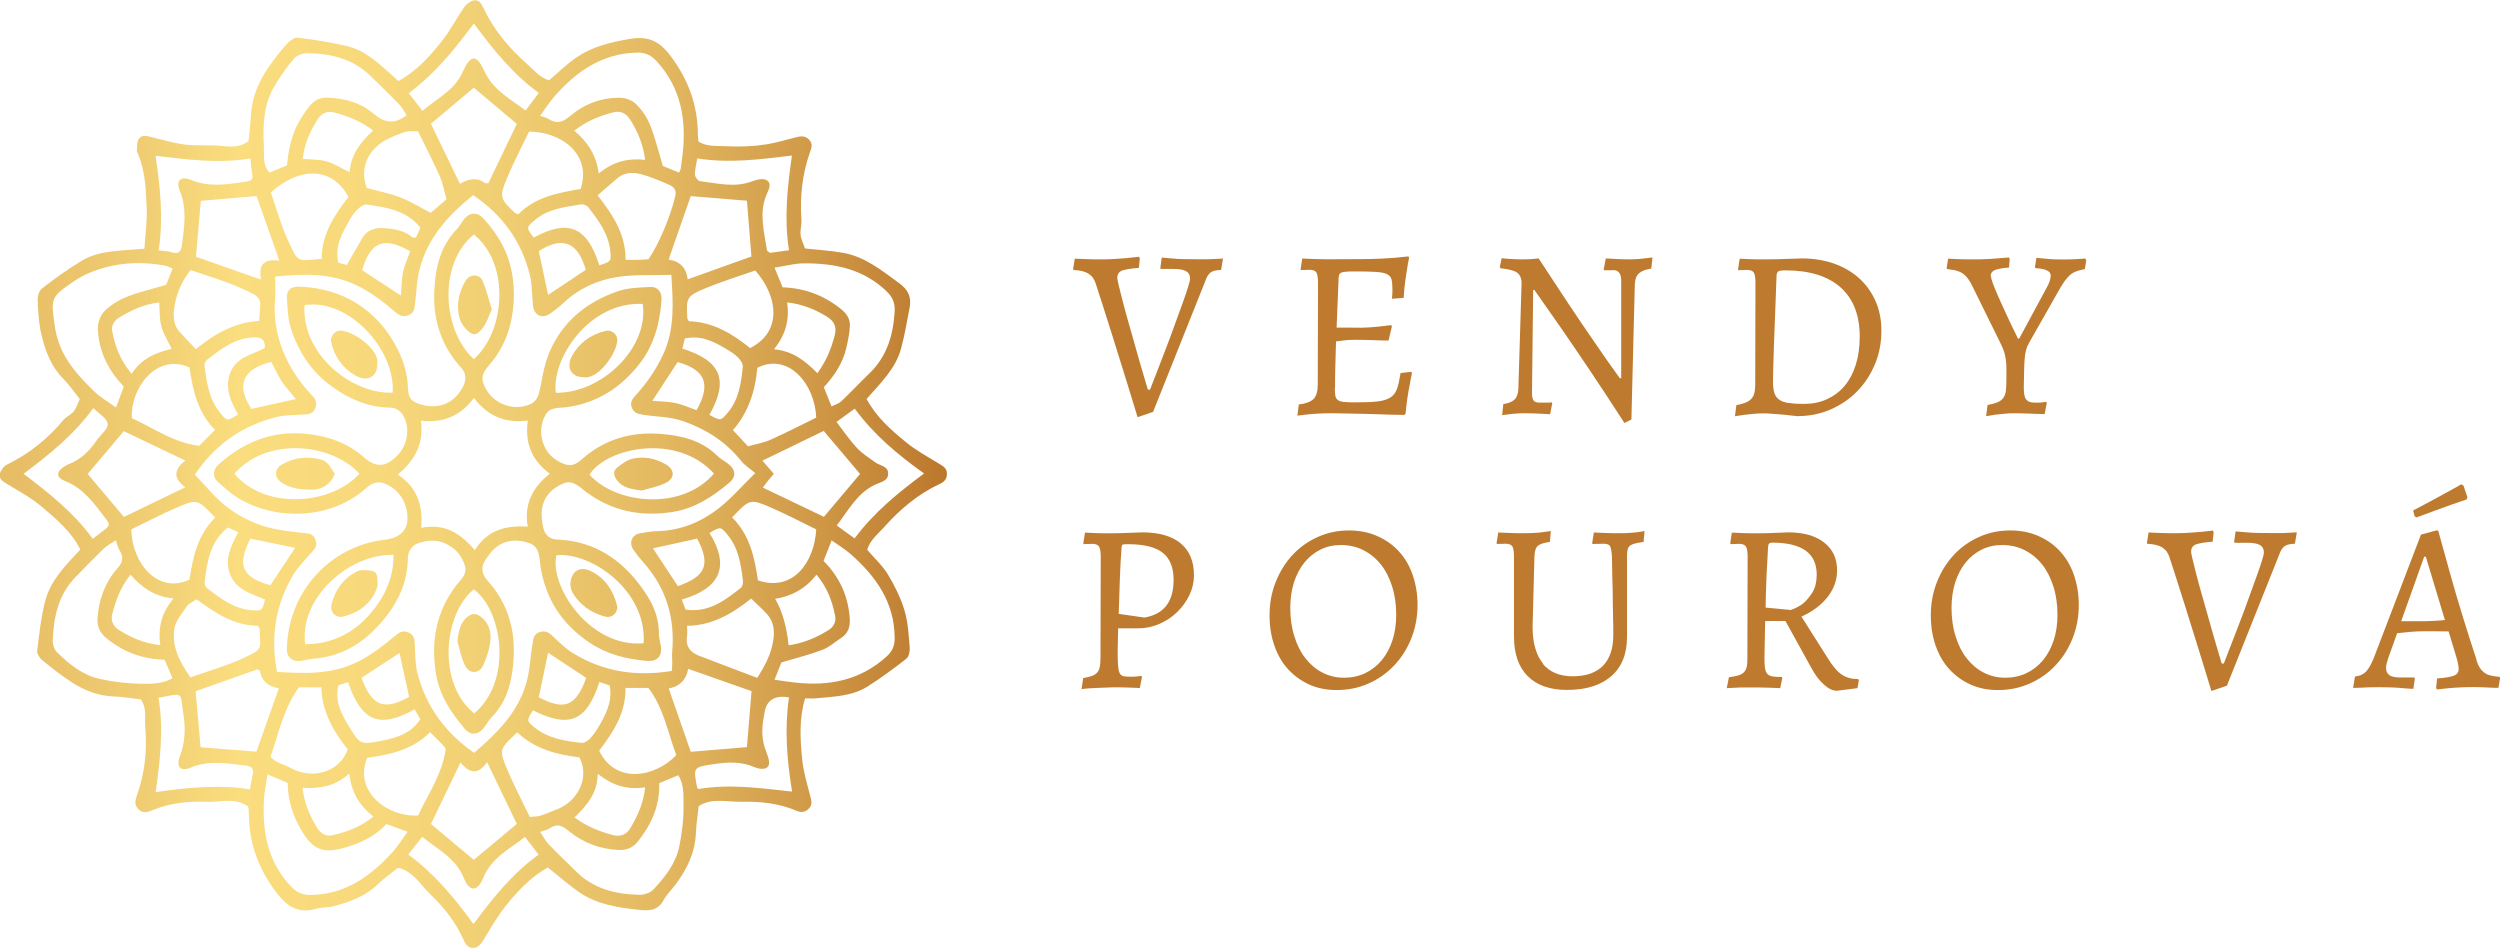 <?xml version="1.0" encoding="UTF-8"?> <svg xmlns="http://www.w3.org/2000/svg" xmlns:xlink="http://www.w3.org/1999/xlink" id="uuid-99cb525b-fb8f-4861-93ce-cbae58fcd238" width="211px" height="80px" viewBox="0 0 211 80"><defs><style>.uuid-86ea8052-792b-464e-a026-570d3795e174{fill:url(#uuid-95cc6196-4c3c-44b8-af6a-b43860f38365);}.uuid-ed6e284b-e771-4a24-bf4c-dd5be672ae80{fill:#be7b2f;}</style><linearGradient id="uuid-95cc6196-4c3c-44b8-af6a-b43860f38365" x1="0" y1="40" x2="79.95" y2="40" gradientUnits="userSpaceOnUse"><stop offset=".02" stop-color="#e7be66"></stop><stop offset=".15" stop-color="#f0cd72"></stop><stop offset=".25" stop-color="#fadd7f"></stop><stop offset=".4" stop-color="#f7d87b"></stop><stop offset=".55" stop-color="#efcc71"></stop><stop offset=".7" stop-color="#e3b860"></stop><stop offset=".85" stop-color="#d19b49"></stop><stop offset="1" stop-color="#bb772c"></stop></linearGradient></defs><g id="uuid-696e89c4-afb8-4ac4-804e-c5c6a4194c87"><path class="uuid-ed6e284b-e771-4a24-bf4c-dd5be672ae80" d="m92.49,23.96c-.12-.39-.33-.68-.63-.87-.3-.18-.71-.28-1.25-.3l-.04-.08.14-.88c.31.01.62.03.92.04.26.01.52.02.79.02h.66c.27,0,.58-.01.94-.03.35-.02.69-.04,1-.07.37-.04.74-.08,1.12-.12l.06.14-.08.8c-.72.05-1.2.14-1.45.24-.24.11-.37.31-.37.61,0,.08.04.28.11.59.07.31.17.7.29,1.16.12.46.25.97.41,1.53.16.56.32,1.12.48,1.69.37,1.34.8,2.83,1.29,4.46h.18c.18-.45.38-.98.62-1.6.24-.62.48-1.26.74-1.92.25-.66.5-1.31.73-1.97.24-.65.46-1.25.65-1.79.2-.54.35-1,.47-1.38.12-.37.17-.61.17-.72,0-.29-.11-.49-.33-.62-.22-.13-.58-.19-1.08-.19h-1.06l-.04-.08.12-.88c.3.03.62.05.96.08.27.03.58.04.93.05s.69.01,1.03.01h.76c.26,0,.5,0,.73-.02.24-.01.5-.03.76-.04l-.16.96c-.2.01-.38.03-.52.06-.14.03-.26.08-.36.15-.1.07-.18.17-.26.3-.07.12-.15.28-.21.47l-4.39,11-1.31.45c-.35-1.17-.73-2.38-1.12-3.65-.34-1.09-.72-2.29-1.13-3.62-.42-1.32-.84-2.66-1.28-4Z"></path><path class="uuid-ed6e284b-e771-4a24-bf4c-dd5be672ae80" d="m112.66,32.74c0,.27.01.49.04.65.03.16.1.29.21.37.12.08.28.14.49.16s.5.04.87.04c.8,0,1.45-.02,1.93-.07.48-.05.86-.16,1.13-.33.27-.17.47-.42.58-.75.12-.33.21-.78.3-1.33l.9-.1.06.1c-.07.34-.14.69-.2,1.06-.07.31-.13.68-.19,1.09-.06.41-.11.84-.15,1.27l-.1.12c-.82-.01-1.61-.03-2.37-.06-.33-.01-.66-.02-1.01-.03-.35,0-.69-.01-1.03-.02-.34,0-.66-.01-.96-.02-.3,0-.57-.01-.82-.01-.39,0-.76.01-1.1.03s-.64.04-.9.07c-.3.04-.58.07-.84.1l.12-.94c.61-.08,1.03-.24,1.26-.48.22-.24.34-.65.34-1.23l.02-8.56c0-.43-.05-.73-.14-.88-.1-.15-.3-.22-.61-.22-.07,0-.14,0-.22.01s-.16,0-.22,0c-.08.01-.16.02-.24.02l-.04-.08.14-.9c.31.01.63.03.96.04.27.01.57.02.91.02h.97c.82,0,1.53,0,2.14-.01.61,0,1.16-.02,1.63-.04s.9-.05,1.28-.08c.37-.03.73-.07,1.07-.11l.06.12c-.07.31-.13.65-.18,1-.05.31-.11.67-.16,1.07-.05.4-.1.84-.12,1.31l-.98.08c0-.11,0-.22.02-.33,0-.09,0-.19.01-.29,0-.1,0-.19,0-.25,0-.33-.03-.59-.08-.78-.05-.2-.19-.34-.4-.44s-.52-.16-.94-.18c-.42-.03-.98-.04-1.7-.04-.33,0-.58,0-.78.02s-.33.04-.43.09-.16.13-.18.23c-.03.11-.04.26-.04.45l-.16,3.95c.23,0,.56,0,.99,0,.43,0,.8.01,1.11.01.19,0,.42-.01.69-.03s.54-.04.82-.07c.31-.04.64-.08.98-.12l.08.1-.29,1.2c-.34,0-.68,0-1.02-.02-.29-.01-.6-.02-.93-.03-.33,0-.64-.01-.91-.01-.31,0-.61.02-.89.05s-.51.06-.68.09c-.01.56-.03,1.04-.04,1.45-.01.41-.02.76-.03,1.07,0,.31-.01.57-.01.79v.58Z"></path><path class="uuid-ed6e284b-e771-4a24-bf4c-dd5be672ae80" d="m136.83,31.93v-8.25c0-.58-.22-.88-.67-.88-.1,0-.19,0-.29.01-.1,0-.18,0-.24,0h-.24l-.04-.08.18-.92c.23.01.47.03.71.04.19.01.4.02.62.03s.43.01.6.01c.22,0,.44,0,.67-.02s.45-.03.65-.06c.23-.03.46-.05.69-.08l-.1.94c-.48.07-.82.2-1.04.4-.22.2-.33.49-.35.89l-.29,11.45-.59.29c-1.01-1.56-1.96-3.02-2.87-4.37s-1.71-2.54-2.42-3.56c-.83-1.19-1.6-2.3-2.31-3.3h-.1l-.1,8.7c0,.31.05.53.14.64.1.12.26.17.49.17h.59c.14,0,.29,0,.45-.02l.04.08-.18.92c-.26-.01-.51-.03-.76-.04-.22-.01-.45-.02-.7-.03-.25,0-.49-.01-.7-.01-.2,0-.42,0-.64.02s-.43.03-.62.06c-.22.03-.43.05-.63.08l.1-.94c.42-.05.73-.18.94-.37.2-.19.31-.5.33-.92l.27-8.9c0-.42-.13-.72-.38-.9-.25-.18-.72-.3-1.4-.37l-.06-.1.16-.75c.22.03.44.05.65.06.19.01.38.02.58.03.2,0,.37.01.52.01.16,0,.33,0,.49-.01.16,0,.31-.02.45-.03.15-.01.29-.03.43-.04.86,1.32,1.69,2.58,2.5,3.8s1.54,2.29,2.19,3.23c.75,1.1,1.47,2.13,2.16,3.08h.1Z"></path><path class="uuid-ed6e284b-e771-4a24-bf4c-dd5be672ae80" d="m151.73,35.13c-.37-.04-.73-.08-1.08-.12-.31-.03-.64-.05-.97-.08-.33-.03-.63-.04-.89-.04s-.52.01-.8.04-.52.05-.76.08c-.27.04-.54.08-.8.12l.12-.94c.31-.05.57-.13.78-.21s.37-.2.49-.33c.12-.13.21-.29.25-.49.05-.2.07-.44.07-.72l.02-8.56c0-.43-.05-.73-.14-.88-.1-.15-.3-.22-.61-.22-.07,0-.14,0-.22.01s-.16,0-.22,0c-.08.01-.16.02-.24.02l-.04-.08.14-.9c.26.01.52.03.78.04.22.01.45.02.7.02h.66c.23,0,.52,0,.88-.01s.69-.02,1.02-.03c.38-.01.78-.03,1.21-.04.99,0,1.9.15,2.72.44.82.29,1.53.71,2.12,1.24.59.54,1.05,1.18,1.38,1.93.33.75.49,1.58.49,2.49,0,1.02-.18,1.97-.55,2.84-.37.88-.87,1.64-1.5,2.28-.63.65-1.38,1.15-2.24,1.53-.86.37-1.78.56-2.78.56Zm-1.06-12.31c-.29,0-.48.03-.57.08s-.15.18-.16.37c-.04,1.18-.08,2.27-.12,3.26s-.07,1.87-.1,2.64c-.03.77-.05,1.41-.06,1.93-.01.52-.02.89-.02,1.12,0,.37.04.67.11.92s.21.44.4.58c.19.14.45.24.79.29.33.05.76.08,1.28.08.73,0,1.4-.13,1.98-.4.58-.27,1.08-.64,1.49-1.13.41-.49.72-1.08.94-1.78.22-.7.33-1.49.33-2.37,0-1.81-.54-3.19-1.61-4.15-1.08-.96-2.63-1.44-4.65-1.44Z"></path><path class="uuid-ed6e284b-e771-4a24-bf4c-dd5be672ae80" d="m168.04,23.33c0,.09.05.29.16.59.11.3.25.64.42,1.03.17.39.35.79.55,1.22s.38.82.55,1.18c.17.36.37.77.6,1.23h.1l2.33-4.32c.22-.39.33-.73.33-1.02,0-.35-.43-.56-1.29-.61l-.04-.08.12-.79c.3.03.58.05.86.08.23.03.48.04.73.05.26,0,.48.01.67.01s.4,0,.62-.01c.22,0,.43-.02.62-.03.22-.01.43-.03.63-.04l.08.14-.12.75c-.35.07-.64.15-.86.25-.22.1-.42.25-.59.45-.18.2-.36.45-.54.75-.18.31-.41.7-.68,1.19l-2.04,3.59c-.11.19-.19.38-.24.57s-.1.42-.12.69c-.03.27-.04.6-.05.98,0,.38-.02.85-.03,1.41-.01.52.04.88.17,1.08.13.2.37.31.72.31h.33c.11,0,.22,0,.33-.02.12-.01.24-.03.35-.04l.04.08-.18.94c-.33,0-.65,0-.96-.02-.27-.01-.55-.02-.85-.03-.29,0-.55-.01-.79-.01-.26,0-.52.01-.8.04-.27.03-.52.05-.76.08-.26.04-.52.08-.78.12l.12-.94c.37-.07.66-.15.87-.24.21-.09.37-.22.48-.39.11-.16.18-.37.2-.62.03-.25.04-.57.04-.95v-.9c0-.39-.04-.75-.11-1.08-.07-.33-.23-.73-.48-1.22l-1.84-3.73c-.2-.42-.38-.77-.52-1.05-.14-.28-.3-.51-.47-.69-.17-.18-.38-.32-.62-.41-.24-.09-.57-.15-.96-.19l-.04-.08.12-.8c.26.01.52.03.78.04.23.01.48.02.73.02h.73c.29,0,.6,0,.93-.02.33-.01.65-.03.95-.06.34-.03.68-.05,1.02-.08l.06.14-.06.71c-.61.05-1.02.13-1.23.23-.21.1-.32.27-.32.5Z"></path><path class="uuid-ed6e284b-e771-4a24-bf4c-dd5be672ae80" d="m91.56,44.95c.29.01.56.03.84.04.23.01.48.02.75.02h.68c.14,0,.35,0,.63-.01s.57-.02.86-.03c.34-.01.7-.03,1.08-.04,1.42,0,2.5.31,3.25.93s1.12,1.52,1.12,2.7c0,.58-.13,1.14-.39,1.68-.26.54-.61,1.01-1.04,1.43s-.93.74-1.49.99c-.56.24-1.14.37-1.76.37h-1.72l-.04,2c0,.46.01.83.03,1.11s.06.49.12.63c.06.14.15.23.27.28.12.04.28.06.48.06h.35c.12,0,.24,0,.35-.02.14-.01.27-.03.41-.04l.04.08-.18.94c-.26-.01-.48-.02-.67-.03-.19,0-.39-.01-.61-.02-.22,0-.42-.01-.59-.01-.27,0-.58,0-.93.02-.35.01-.68.03-.99.04-.31.01-.58.03-.79.05s-.32.04-.34.05l.14-.94c.3-.05.54-.12.73-.18.19-.07.34-.16.45-.29.11-.12.18-.28.22-.48.04-.2.06-.44.06-.72l.02-8.56c0-.43-.05-.73-.15-.88-.1-.15-.3-.22-.6-.22-.07,0-.14,0-.22.01s-.16,0-.22,0c-.08.01-.16.02-.24.02l-.04-.08.14-.9Zm5.02,7.17c1.65-.27,2.47-1.33,2.47-3.18,0-1.05-.31-1.81-.92-2.29-.61-.48-1.59-.72-2.92-.72-.24,0-.39.01-.45.03s-.09.11-.1.25c-.07.91-.12,1.85-.15,2.82s-.06,1.9-.09,2.78l2.16.31Z"></path><path class="uuid-ed6e284b-e771-4a24-bf4c-dd5be672ae80" d="m112.81,58.24c-.84,0-1.61-.15-2.3-.46-.69-.31-1.28-.74-1.79-1.29s-.89-1.22-1.16-1.99-.41-1.62-.41-2.56c0-1,.17-1.95.52-2.82.35-.88.82-1.64,1.42-2.28.6-.65,1.31-1.15,2.13-1.52.82-.37,1.7-.55,2.64-.55.86,0,1.64.15,2.35.46s1.32.73,1.83,1.28c.51.55.91,1.21,1.18,1.99s.42,1.62.42,2.55c0,1.02-.18,1.97-.53,2.84-.35.88-.84,1.64-1.45,2.28-.61.65-1.33,1.15-2.16,1.52-.83.37-1.73.55-2.69.55Zm.63-1.04c.65,0,1.25-.13,1.79-.39.54-.26,1-.62,1.39-1.09.39-.47.69-1.03.9-1.67.21-.64.32-1.36.32-2.15,0-.87-.11-1.67-.34-2.39s-.54-1.35-.95-1.86c-.41-.52-.9-.92-1.47-1.21-.57-.29-1.2-.44-1.9-.44-.64,0-1.22.13-1.74.39-.52.26-.97.62-1.35,1.09-.38.47-.67,1.03-.88,1.67-.2.65-.31,1.36-.31,2.15,0,.87.11,1.67.34,2.39.22.73.53,1.35.93,1.86s.87.92,1.43,1.21c.56.29,1.17.44,1.84.44Z"></path><path class="uuid-ed6e284b-e771-4a24-bf4c-dd5be672ae80" d="m130.2,56.01c.58.71,1.43,1.07,2.53,1.07s1.97-.29,2.55-.88.88-1.44.88-2.57c0-.18,0-.41,0-.69,0-.29-.01-.6-.02-.95,0-.35-.01-.71-.02-1.09,0-.38-.01-.75-.01-1.12-.03-.87-.05-1.8-.06-2.79-.03-.48-.09-.78-.17-.91-.09-.13-.28-.19-.58-.19-.07,0-.15,0-.24.01-.1,0-.19,0-.29,0-.11.01-.22.02-.35.02l-.04-.08.14-.9c.29.01.57.03.86.04.23.01.48.02.76.02h.69c.22,0,.45,0,.68-.02s.45-.03.64-.06c.23-.03.45-.06.65-.1l-.08.92c-.3.04-.54.08-.72.13-.18.05-.33.11-.43.19-.1.08-.17.19-.2.33-.03.14-.05.31-.05.51v6.85c0,1.44-.44,2.55-1.33,3.32-.89.77-2.13,1.16-3.74,1.16-1.44,0-2.55-.39-3.32-1.17-.77-.78-1.15-1.89-1.15-3.33v-6.74c0-.43-.05-.73-.14-.88-.1-.15-.3-.22-.61-.22-.07,0-.14,0-.22.01s-.16,0-.22,0c-.08.01-.16.02-.24.02l-.04-.08.14-.9c.29.01.57.03.86.04.23.01.48.02.76.02h.69c.22,0,.45,0,.7-.02.25-.01.49-.03.7-.06.24-.03.49-.06.73-.1l-.08.92c-.26.04-.47.08-.63.13-.16.05-.29.12-.39.2-.1.09-.16.2-.2.34-.04.14-.07.3-.08.49l-.16,5.99c0,1.36.29,2.39.88,3.11Z"></path><path class="uuid-ed6e284b-e771-4a24-bf4c-dd5be672ae80" d="m148.98,52.43l-.06,3.04c0,.37.01.66.04.88.03.22.09.39.19.51.1.12.25.2.45.23.2.03.46.05.79.05l.04.08-.18.86c-.27-.01-.51-.02-.72-.03-.21,0-.44-.01-.69-.02-.25,0-.5-.01-.74-.01h-.8c-.27,0-.52,0-.76.02-.27.01-.54.03-.8.04l.18-.92c.31-.04.57-.09.78-.15.2-.06.36-.15.48-.26.12-.12.19-.27.24-.46s.06-.43.06-.73l.02-8.56c0-.43-.05-.73-.15-.88-.1-.15-.3-.22-.6-.22-.07,0-.14,0-.22.01s-.16,0-.22,0c-.08.01-.16.02-.24.02l-.04-.08.14-.9c.29.01.56.03.84.04.23.01.48.02.75.02h.68c.18,0,.4,0,.68-.01s.55-.02.83-.03c.31-.01.65-.03,1-.04,1.28,0,2.28.29,3.01.86.73.57,1.09,1.35,1.09,2.34,0,.81-.26,1.56-.79,2.24s-1.26,1.24-2.22,1.67l2.25,3.55c.2.33.4.6.58.81.18.22.37.39.57.53.2.14.41.23.63.29.22.06.47.09.74.09l.08.08-.12.69-1.74.22c-.34,0-.7-.17-1.09-.52-.39-.35-.75-.82-1.07-1.42l-2.18-3.95h-1.69Zm2.14-.94c.41-.14.78-.33,1.1-.59.27-.23.52-.54.76-.92.23-.38.35-.88.35-1.49,0-1.79-1.25-2.69-3.74-2.69-.15,0-.24.03-.29.09s-.07.19-.08.38c-.03.54-.05,1.04-.08,1.5s-.05.88-.06,1.28c-.01.4-.03.78-.04,1.15-.01.37-.02.73-.02,1.08l2.1.2Z"></path><path class="uuid-ed6e284b-e771-4a24-bf4c-dd5be672ae80" d="m168.62,58.24c-.84,0-1.61-.15-2.3-.46-.69-.31-1.28-.74-1.79-1.29s-.89-1.22-1.16-1.99-.41-1.62-.41-2.56c0-1,.17-1.95.52-2.82.35-.88.82-1.64,1.42-2.28.6-.65,1.31-1.15,2.13-1.52.82-.37,1.7-.55,2.64-.55.86,0,1.64.15,2.35.46s1.32.73,1.83,1.28c.51.55.91,1.21,1.18,1.99s.42,1.62.42,2.55c0,1.02-.18,1.97-.53,2.84-.35.88-.84,1.64-1.45,2.28-.61.65-1.33,1.15-2.16,1.52-.83.37-1.73.55-2.69.55Zm.63-1.04c.65,0,1.25-.13,1.79-.39.54-.26,1-.62,1.39-1.09.39-.47.69-1.03.9-1.67.21-.64.32-1.36.32-2.15,0-.87-.11-1.67-.34-2.39s-.54-1.35-.95-1.86c-.41-.52-.9-.92-1.47-1.21-.57-.29-1.2-.44-1.9-.44-.64,0-1.22.13-1.74.39-.52.26-.97.62-1.35,1.09-.38.47-.67,1.03-.88,1.67-.2.65-.31,1.36-.31,2.15,0,.87.11,1.67.34,2.39.22.73.53,1.35.93,1.86s.87.92,1.43,1.21c.56.29,1.17.44,1.84.44Z"></path><path class="uuid-ed6e284b-e771-4a24-bf4c-dd5be672ae80" d="m183.12,47.07c-.12-.39-.33-.68-.63-.87-.3-.18-.71-.28-1.25-.3l-.04-.08.14-.88c.31.01.62.03.92.04.26.01.52.02.79.02h.66c.27,0,.58-.01.94-.03.35-.02.69-.04,1-.07.37-.04.74-.08,1.12-.12l.06.14-.08.8c-.72.05-1.2.14-1.45.24-.24.11-.37.31-.37.61,0,.08.04.28.11.59.07.31.17.7.29,1.16.12.46.25.97.41,1.53.16.56.32,1.12.48,1.69.37,1.34.8,2.83,1.29,4.46h.18c.18-.45.38-.98.62-1.6.24-.62.48-1.26.74-1.92.25-.66.5-1.31.73-1.97.24-.65.46-1.25.65-1.79.2-.54.35-1,.47-1.38.12-.37.17-.61.17-.72,0-.29-.11-.49-.33-.62-.22-.13-.58-.19-1.08-.19h-1.06l-.04-.08.12-.88c.3.03.62.05.96.08.27.03.58.04.93.05s.69.01,1.03.01h.76c.26,0,.5,0,.73-.02.24-.01.5-.03.76-.04l-.16.96c-.2.01-.38.03-.52.06-.14.03-.26.08-.36.15-.1.07-.18.17-.26.3-.07.12-.15.28-.21.47l-4.39,11-1.31.45c-.35-1.17-.73-2.38-1.12-3.65-.34-1.09-.72-2.29-1.13-3.62-.42-1.32-.84-2.66-1.28-4Z"></path><path class="uuid-ed6e284b-e771-4a24-bf4c-dd5be672ae80" d="m209,55.69c.08.26.17.47.28.64.1.17.23.31.38.43.15.12.33.2.54.25.21.05.47.09.77.12l.04.08-.14.84c-.29,0-.56,0-.82-.02-.23-.01-.47-.02-.71-.03-.24,0-.46-.01-.63-.01-.39,0-.77.01-1.13.03-.36.02-.68.04-.97.07-.34.04-.65.07-.94.1l-.06-.14.08-.79c.71-.05,1.19-.14,1.44-.24.25-.11.38-.29.38-.53,0-.26-.06-.58-.18-.98l-.67-2.22c-.12,0-.28,0-.46,0s-.37-.01-.57-.01h-1.09c-.39,0-.81.02-1.23.06-.43.04-.76.08-.99.1l-.76,2.12c-.12.37-.18.63-.18.79,0,.3.1.51.29.64.19.13.5.19.94.19h1.16l.04.08-.12.88c-.3-.01-.61-.03-.92-.06-.27-.03-.58-.05-.91-.06-.33-.01-.67-.02-1.01-.02-.24,0-.5,0-.77.01-.27,0-.51.02-.72.03-.26.01-.51.02-.76.02l.16-.96c.38-.04.68-.17.91-.39.22-.22.45-.61.68-1.18l3.98-10.41,1.29-.35h.16c.34,1.24.69,2.49,1.04,3.75.15.54.31,1.11.49,1.71.18.6.36,1.21.55,1.82s.38,1.24.58,1.85c.2.62.39,1.21.58,1.78Zm-6.35-3.26h1.8c.27,0,.6-.01.98-.03.38-.02.69-.04.92-.07l-1.61-5.34h-.14l-1.94,5.44Zm5.51-10.27c-.42.15-.86.3-1.31.45-.39.15-.84.31-1.35.49s-1.02.37-1.55.57l-.16-.1-.12-.49c.48-.25.96-.5,1.44-.76s.92-.51,1.32-.72c.45-.24.88-.49,1.31-.73l.18.12.33.98-.08.2Z"></path><path class="uuid-86ea8052-792b-464e-a026-570d3795e174" d="m12.19,20.96c.07-1.18.24-2.28.19-3.38-.07-1.56-.1-3.14-.75-4.62-.03-.07-.08-.15-.08-.22.03-.33-.01-.71.14-.98.23-.41.67-.3,1.06-.2.95.23,1.89.52,2.86.64.96.12,1.95.02,2.92.1.82.07,1.63.22,2.44-.39.06-.63.17-1.36.2-2.09.07-1.54.64-2.9,1.5-4.15.47-.68.97-1.33,1.52-1.94.24-.27.65-.59.94-.55,1.4.17,2.79.39,4.16.71,1.49.35,2.6,1.39,3.71,2.38.2.18.4.36.63.57,1.52-.84,2.64-2.07,3.67-3.38.7-.88,1.22-1.9,1.86-2.83.18-.26.48-.5.77-.58.45-.13.68.22.87.61.86,1.84,2.12,3.35,3.64,4.7.6.53,1.09,1.18,1.9,1.42.8-.68,1.55-1.44,2.43-2.01,1.33-.87,2.85-1.23,4.42-1.49,1.53-.25,2.47.18,3.42,1.46,1.51,2.02,2.28,4.17,2.29,6.64,0,.16.02.31.04.47,0,.04.02.08.03.11.73.44,1.53.34,2.34.38,1.15.06,2.27.02,3.39-.16.81-.13,1.6-.37,2.39-.57.43-.11.83-.21,1.2.18.35.37.19.72.06,1.09-.65,1.84-.84,3.73-.71,5.67.03.42-.12.86-.07,1.28.04.38.24.74.37,1.14,1.07.12,2.16.18,3.23.37,1.84.33,3.25,1.49,4.71,2.55.77.56,1.07,1.19.89,2.09-.23,1.15-.41,2.31-.72,3.44-.47,1.72-1.75,2.93-2.91,4.25.81,1.52,2.07,2.63,3.35,3.67.87.71,1.88,1.25,2.84,1.84.32.19.58.36.59.79.01.47-.23.7-.62.88-1.84.86-3.34,2.14-4.69,3.65-.54.6-1.18,1.08-1.42,1.9.58.68,1.27,1.3,1.73,2.05.58.96,1.1,2,1.42,3.07.3,1,.35,2.08.44,3.13.03.31-.07.78-.29.95-1.05.82-2.12,1.61-3.25,2.33-1.34.85-2.9.86-4.41,1.01-.27.03-.54,0-.88,0-.52,1.72-.41,3.43-.25,5.11.1,1.08.43,2.14.7,3.19.09.36.18.66-.11.98-.31.34-.66.38-1.06.21-1.47-.63-3.05-.8-4.61-.76-1.21.03-2.5-.36-3.65.36-.08.74-.2,1.47-.23,2.21-.06,1.68-.74,3.11-1.73,4.42-.33.44-.74.83-1,1.31-.46.84-1.13.92-1.99.83-1.81-.19-3.6-.44-5.14-1.5-.9-.62-1.71-1.35-2.64-2.09-1.46.82-2.62,2.05-3.66,3.38-.69.89-1.25,1.89-1.84,2.85-.47.76-1.22.78-1.59-.06-.66-1.51-1.65-2.78-2.81-3.88-.85-.81-1.45-1.97-2.75-2.26-.57.46-1.18.89-1.71,1.4-1.06,1.02-2.38,1.49-3.75,1.85-.45.12-.95.07-1.4.2-1.53.45-2.47-.13-3.43-1.4-1.46-1.94-2.24-4.01-2.29-6.4,0-.23-.02-.47-.04-.7,0-.04-.03-.07-.04-.12-1.08-.8-2.34-.35-3.5-.4-1.56-.06-3.13.1-4.61.73-.41.17-.81.27-1.18-.15-.32-.36-.22-.72-.09-1.1.67-1.87.88-3.79.71-5.78-.07-.76.17-1.54-.37-2.34-.68-.08-1.48-.22-2.29-.25-1.3-.05-2.46-.5-3.52-1.18-.89-.57-1.72-1.24-2.54-1.9-.21-.18-.43-.54-.4-.79.17-1.4.32-2.81.67-4.17.45-1.76,1.73-3.03,2.97-4.36-.76-1.52-2.02-2.57-3.25-3.61-.88-.75-1.93-1.31-2.93-1.92-.36-.22-.73-.43-.61-.88.08-.29.33-.63.6-.76,1.86-.91,3.43-2.16,4.75-3.75.24-.29.65-.45.89-.75.23-.3.34-.69.5-1.04-.47-.58-.89-1.2-1.41-1.73-1.02-1.02-1.48-2.31-1.81-3.64-.24-.94-.29-1.94-.33-2.92-.02-.35.11-.84.36-1.03,1.08-.84,2.2-1.65,3.37-2.35,1.35-.81,2.92-.81,4.44-.95.19-.02.39-.03.83-.06Zm44.51,35.68c.02-.32.04-.55.04-.79,0-.27-.04-.55-.01-.82.26-2.88-.51-5.42-2.45-7.59-.29-.32-.55-.66-.8-1.01-.43-.59-.17-1.3.53-1.42.5-.09,1.01-.17,1.51-.18,1.91-.06,3.62-.75,5.09-1.89,1.09-.84,2.01-1.92,3.13-3.01-.47-.4-.89-.66-1.18-1.02-1.29-1.61-2.91-2.66-4.86-3.35-1.15-.41-2.31-.37-3.45-.56-.42-.07-.74-.14-.92-.58-.18-.45.03-.73.31-1.04.95-1.05,1.74-2.18,2.34-3.49.98-2.13.83-4.32.68-6.69-1.56.05-3.06-.05-4.5.17-1.71.26-3.3.96-4.59,2.19-.34.32-.72.6-1.1.88-.69.51-1.4.2-1.49-.67-.09-.85-.06-1.74-.26-2.56-.71-2.85-2.33-5.09-4.79-6.74-1.97,1.6-3.66,3.37-4.43,5.92-.33,1.08-.33,2.16-.47,3.23-.05.41-.08.78-.52.97-.46.2-.8.05-1.17-.27-1.01-.86-2.03-1.66-3.27-2.25-2.2-1.05-4.44-.96-6.85-.73,0,.65.04,1.24,0,1.82-.14,1.59.1,3.1.71,4.58.58,1.4,1.42,2.6,2.45,3.69.31.32.39.64.21,1.06-.17.4-.48.47-.85.49-.82.06-1.67.03-2.45.23-2.87.73-5.16,2.34-6.85,4.85.4.43.81.85,1.2,1.29,1.1,1.26,2.39,2.2,3.97,2.83,1.27.51,2.57.64,3.88.79.47.06.93,0,1.14.6.22.59-.17.86-.48,1.21-.48.56-1.02,1.1-1.4,1.73-1.5,2.52-1.94,5.25-1.37,8.2,2.33.14,4.63.25,6.86-.88,1.14-.58,2.11-1.33,3.06-2.13.36-.3.67-.53,1.15-.33.5.2.54.6.56,1.06.04.78.02,1.59.21,2.34.72,2.84,2.35,5.07,4.79,6.77,1.87-1.61,3.61-3.27,4.38-5.79.35-1.15.35-2.31.56-3.46.07-.41.11-.77.56-.93.42-.15.74-.04,1.06.26.57.53,1.13,1.11,1.79,1.51,2.54,1.56,5.31,1.99,8.33,1.5Zm-1.06,9.45c.06,1.88-.64,3.45-1.77,4.89-.43.55-.94.78-1.62.76-1.58-.07-3.01-.59-4.22-1.58-.56-.46-.99-.7-1.63-.25-.2.14-.48.18-.81.3.27.4.44.76.7,1.03.75.79,1.55,1.53,2.32,2.3,1.49,1.49,3.36,1.94,5.37,1.98.39,0,.9-.16,1.15-.43,1-1.06,1.92-2.22,2.21-3.69.23-1.15.37-2.33.35-3.5-.02-.81.06-1.71-.45-2.47-.56.23-1.06.44-1.6.67ZM14.58,22.66c-.3-.11-.51-.22-.74-.26-1.68-.29-3.36-.27-4.99.18-.89.24-1.79.61-2.55,1.12-2.05,1.39-2.02,1.43-1.67,3.87.07.46.19.92.34,1.36.59,1.67,1.77,2.93,3.01,4.13.52.5,1.16.86,1.81,1.33.25-.66.45-1.2.66-1.76-.18-.2-.34-.37-.49-.55-1.06-1.28-1.66-2.75-1.7-4.4-.01-.49.24-1.11.58-1.44.52-.51,1.19-.92,1.86-1.19,1.04-.41,2.14-.66,3.32-1.01.14-.34.33-.8.56-1.39Zm-4.81,22.94c-.38.26-.74.44-1.01.7-.81.78-1.6,1.59-2.38,2.4-1.47,1.5-1.86,3.4-1.93,5.4-.01.32.14.73.36.95,1.04,1.03,2.2,1.95,3.65,2.26,1.14.25,2.32.38,3.49.4.86.01,1.78,0,2.61-.46-.24-.56-.45-1.06-.67-1.57-1.86-.04-3.47-.65-4.89-1.8-.58-.47-.82-1.01-.77-1.72.12-1.57.63-3.01,1.67-4.18.5-.56.55-.96.19-1.54-.14-.22-.19-.5-.32-.84ZM57.31,14.58c.08-.19.13-.26.14-.33.06-.43.12-.85.17-1.28.31-2.88-.14-5.54-2.18-7.78-.5-.55-1-.78-1.73-.75-2.93.09-5.09,1.61-6.93,3.71-.42.49-.77,1.04-1.2,1.63.32.11.53.14.69.25.69.44,1.18.33,1.85-.24,1.18-1.01,2.64-1.56,4.22-1.54.46,0,1.03.22,1.35.54.49.49.91,1.1,1.17,1.74.43,1.07.7,2.21,1.08,3.47.32.13.81.34,1.38.57Zm-34.73,50.77c-.12.78-.26,1.42-.3,2.08-.15,2.74.29,5.29,2.28,7.39.47.5.95.71,1.63.71,2.94-.02,5.08-1.57,6.95-3.62.46-.51.82-1.11,1.26-1.71-.68-.25-1.22-.44-1.78-.65-.97,1.02-2.15,1.59-3.45,1.97-1.87.55-2.74.24-3.72-1.42-.73-1.23-1.16-2.55-1.17-4.02-.53-.23-1.02-.44-1.69-.72Zm43.46-41.1c1.87.06,3.52.68,4.97,1.86.47.39.75.83.72,1.4-.03.62-.16,1.24-.3,1.85-.3,1.29-1.01,2.36-1.9,3.32.22.55.42,1.05.65,1.62.29-.14.61-.23.82-.43.82-.77,1.59-1.6,2.4-2.38,1.47-1.43,1.99-3.22,2.11-5.21.04-.74-.2-1.24-.73-1.74-1.97-1.86-4.38-2.33-6.94-2.31-.8,0-1.6.23-2.47.36.26.64.46,1.13.68,1.66Zm3.47,23.09c1.39,1.41,2.09,3.02,2.21,4.89.04.68-.14,1.23-.74,1.62-.53.34-1,.79-1.58,1-1.08.41-2.21.69-3.45,1.06-.13.33-.33.82-.58,1.46.62.09,1.14.17,1.67.23,2.92.34,5.6-.17,7.84-2.24.48-.44.64-.93.63-1.56-.03-2.99-1.59-5.16-3.71-7.03-.48-.42-1.04-.76-1.61-1.16-.26.65-.46,1.15-.68,1.73ZM24.22,13.94c.24-2.46.88-3.66,1.87-4.94.43-.56.94-.79,1.61-.76,1.41.06,2.75.43,3.81,1.34.95.82,1.79.92,2.81.15-.19-.28-.36-.65-.63-.92-.78-.81-1.59-1.59-2.4-2.38-1.49-1.47-3.37-1.92-5.38-1.94-.38,0-.89.19-1.12.48-.64.78-1.25,1.61-1.73,2.49-.84,1.53-.88,3.24-.79,4.91.04.72-.13,1.57.47,2.2.5-.21.97-.4,1.47-.61Zm-7.28,49.13c1.47.12,3.02.24,4.7.37.62-1.75,1.25-3.54,1.89-5.34q-1.38-.25-1.58-1.44c-.01-.06-.11-.1-.21-.17-1.74.61-3.5,1.24-5.23,1.85.15,1.65.28,3.2.42,4.73Zm41.37.38c1.67-.14,3.21-.26,4.73-.39.13-1.54.26-3.08.39-4.73-1.77-.62-3.55-1.25-5.35-1.88q-.24,1.39-1.64,1.66c.62,1.77,1.23,3.52,1.86,5.34Zm-14.7-53c-1.29-1.08-2.5-2.1-3.62-3.05-1.21,1.02-2.4,2.02-3.62,3.05.82,1.71,1.63,3.38,2.45,5.07q1.22-.76,2.15-.05s.14,0,.25-.01c.8-1.66,1.61-3.35,2.4-5Zm25.91,25.92c-1.67.81-3.38,1.64-5.17,2.51.39.45.66.76.96,1.11-.19.22-.33.39-.48.57-.14.18-.28.36-.45.59,1.79.86,3.52,1.68,5.16,2.47,1.11-1.32,2.1-2.5,3.05-3.62-.99-1.17-1.99-2.36-3.06-3.62Zm-33.15,33.17c1.31,1.1,2.52,2.11,3.62,3.03,1.23-1.02,2.39-1.99,3.63-3.03-.81-1.68-1.63-3.39-2.51-5.22-.73,1.08-1.49.98-2.24.03-.87,1.8-1.67,3.48-2.49,5.18Zm-14.72-52.99c-1.61.14-3.19.27-4.7.4-.13,1.53-.26,3.07-.41,4.72,1.76.62,3.54,1.25,5.49,1.93-.26-1.35.34-1.77,1.55-1.6-.67-1.89-1.29-3.65-1.92-5.44Zm-6,24.57c-1.04-.73-1-1.49-.01-2.25-1.84-.88-3.54-1.69-5.19-2.48-1.09,1.29-2.09,2.48-3.05,3.61,1,1.18,2.02,2.4,3.06,3.63,1.71-.83,3.39-1.64,5.19-2.51Zm42.4-17.55c1.86-.66,3.64-1.3,5.37-1.92-.14-1.7-.26-3.26-.38-4.71-1.55-.13-3.1-.26-4.74-.39-.62,1.78-1.24,3.55-1.87,5.36q1.44.21,1.61,1.66Zm-5.26,34.49c.04,2.16-1.06,3.76-2.22,5.3,1.39,2.87,4.73,2.24,6.51.37-.72-1.9-1.06-3.98-2.36-5.67h-1.93ZM15.99,31.01c-2.81-1.26-5.02,1.83-4.86,4.29,1.87.83,3.57,2.1,5.69,2.32.44-.44.85-.85,1.33-1.34-1.47-1.45-1.87-3.36-2.16-5.27Zm42,21.8c0,.38.03.62,0,.85-.15.82.21,1.37.95,1.66,1.63.64,3.27,1.24,4.97,1.89.73-1.13,1.24-2.16,1.38-3.35.08-.72-.02-1.42-.52-1.99-.43-.48-.92-.91-1.37-1.35-1.63,1.29-3.26,2.26-5.4,2.3Zm-30.84-30.97c0-2.05,1.06-3.68,2.26-5.22-1.52-2.79-4.39-2.35-6.55-.37.47,1.35.85,2.77,1.46,4.07.89,1.91.7,1.7,2.84,1.53Zm-11.06,35.33c1.52-.54,2.96-.95,4.3-1.56,1.95-.89,1.54-.77,1.52-2.55,0-.07-.08-.13-.16-.25-2.01,0-3.62-1.1-5.16-2.23-.31.22-.65.34-.81.58-.41.6-.95,1.22-1.06,1.89-.24,1.5.43,2.8,1.36,4.13Zm20.21,4.63c-1.49,1.49-3.39,1.9-5.31,2.16-1.18,2.87,1.79,5.05,4.3,4.86.86-1.83,2.05-3.53,2.33-5.62-.06-.09-.12-.2-.2-.28-.33-.34-.67-.66-1.12-1.12Zm-18.14-18.12c-1.49-1.56-1.5-1.6-3.31-.81-1.29.56-2.53,1.21-3.77,1.81.06,2.88,2.26,5.49,4.91,4.24.3-1.9.68-3.77,2.17-5.23Zm43.64,0c1.5,1.49,1.89,3.4,2.17,5.3,2.96,1.01,4.76-1.52,4.92-4.3-1.24-.6-2.48-1.26-3.77-1.82-1.82-.79-1.84-.75-3.33.81Zm-12.8-27.72c.98-2.95-1.67-4.86-4.35-4.85-.61,1.27-1.28,2.55-1.84,3.88-.69,1.65-.63,1.77.69,3.01.05.04.14.04.26.07,1.41-1.43,3.29-1.79,5.24-2.12Zm1.44.53c1.35,1.71,2.37,3.33,2.36,5.44.42,0,.73,0,1.04,0,.31,0,.62-.03.89-.05.9-1.29,1.87-3.67,2.26-5.31.12-.5-.1-.79-.46-.95-.82-.36-1.65-.72-2.51-.94-.64-.16-1.34-.12-1.9.35-.56.47-1.1.95-1.68,1.46Zm-5.73,52.46c.37-.04.66-.03.91-.11.45-.14.87-.34,1.31-.5,1.79-.64,2.89-2.68,1.97-4.42-1.94-.23-3.79-.72-5.24-2.11-1.53,1.43-1.57,1.45-.8,3.25.55,1.29,1.2,2.53,1.85,3.88Zm18.59-39.57c2.79-1.39,2.33-4.44.44-6.55-1.37.48-2.79.92-4.16,1.48-1.64.68-1.67.8-1.57,2.54,0,.07.07.14.13.26,1.98.06,3.62,1.01,5.16,2.26Zm-28.02-18.3c-1-.04-.98,0-2.1.44-1.97.76-2.91,2.51-2.23,4.34.97.27,1.93.45,2.83.8.92.36,1.77.89,2.57,1.3.45-.38.89-.76,1.34-1.14-.21-.72-.32-1.39-.59-1.98-.57-1.28-1.22-2.53-1.82-3.76Zm27.85,26.59c.7-.2,1.33-.3,1.89-.55,1.32-.59,2.6-1.25,3.87-1.87-.11-2.86-2.36-5.52-4.97-4.21-.17,1.96-.76,3.78-2.06,5.26.46.5.83.9,1.27,1.37Zm-37.9,20.34c-1.29,1.77-1.7,3.85-2.4,5.87.2.16.33.31.5.4.42.21.87.35,1.28.57,1.76.95,4.07.34,4.74-1.61-1.24-1.53-2.17-3.2-2.23-5.23h-1.88Zm-9.13-35.23c-.83,1.05-1.29,2.18-1.42,3.45-.06.64.02,1.27.47,1.77.45.5.92.98,1.39,1.47,1.65-1.37,3.34-2.27,5.33-2.38.11-1.99.46-1.87-1.52-2.77-1.34-.61-2.79-1.01-4.26-1.53Zm54.5,12.83c.62.8,1.11,1.54,1.72,2.19.44.48,1.02.83,1.55,1.22.39.29,1.08.3,1.09.93.02.65-.64.74-1.07.94-1.55.72-2.27,2.17-3.27,3.46.59.42,1.07.77,1.51,1.09,1.65-2.22,3.7-3.87,5.86-5.48-2.21-1.58-4.23-3.26-5.85-5.47-.46.34-.92.67-1.54,1.12Zm-36.13,36.52c2.23,1.64,3.89,3.66,5.49,5.86,1.63-2.19,3.29-4.27,5.5-5.86-.38-.5-.73-.95-1.15-1.49-1.32,1.03-2.81,1.76-3.49,3.38-.09.22-.19.43-.33.62-.33.46-.71.47-1.04.03-.12-.15-.21-.33-.28-.51-.65-1.69-2.19-2.45-3.54-3.53-.41.52-.77.97-1.17,1.49Zm32.12-51.02c-.42-2.67-.14-5.28.25-7.98-2.68.32-5.29.67-7.99.24-.07.46-.2.91-.2,1.36,0,.2.26.54.44.56,1.47.18,2.93.58,4.42,0,.37-.14.94-.26,1.2-.08.49.32.12.87-.04,1.28-.62,1.55-.17,3.08.06,4.62.01.09.17.15.26.23.54-.07,1.08-.15,1.61-.22Zm0,37.75q-1.86-.32-2.08,1.39c-.02.15-.06.31-.08.46-.15.9-.13,1.79.21,2.66.1.26.2.52.25.78.1.55-.16.8-.73.73-.15-.02-.31-.06-.45-.12-1.12-.5-2.28-.45-3.46-.27-1.74.26-1.75.25-1.41,1.99.01.06.11.1.12.11,2.66-.45,5.27-.06,7.89.22-.43-2.68-.65-5.25-.26-7.95ZM7.89,34.43c-1.68,2.3-3.74,3.94-5.9,5.56,2.17,1.64,4.26,3.3,5.84,5.49.3-.23.57-.45.85-.66.61-.45.64-.53.21-1.09-.95-1.24-1.84-2.52-3.4-3.13-.79-.31-.75-.8-.03-1.25.1-.06.2-.12.31-.16,1.03-.39,1.77-1.12,2.38-2.01.33-.48.99-.98.94-1.4-.06-.48-.75-.87-1.21-1.34Zm5.24,32.43c2.95-.46,5.9-.62,7.96-.23.08-.41.14-.83.24-1.25.12-.53-.14-.72-.61-.77-1.55-.17-3.08-.48-4.63.18-.84.36-1.24-.07-.92-.92.45-1.18.51-2.37.31-3.59-.32-1.93.13-1.8-2.1-1.39.44,2.63.14,5.24-.24,7.96ZM39.99,1.98c-1.65,2.24-3.32,4.27-5.49,5.88.35.46.7.91,1.16,1.5,1.14-1,2.51-1.63,3.24-2.99.17-.31.3-.64.48-.94.41-.66.8-.65,1.22.02.16.27.28.56.43.84.75,1.4,2.1,2.1,3.33,3.04.43-.57.77-1.03,1.11-1.49-2.19-1.59-3.83-3.64-5.47-5.85Zm-18.86,11.4c-2.74.44-5.34.08-8-.23.4,2.7.67,5.31.26,7.98.4.05.76.05,1.08.16.57.18.8-.02.88-.57.2-1.55.46-3.09-.18-4.63-.34-.83.08-1.26.93-.91,1.5.63,3,.4,4.51.17.76-.12.77-.15.63-.99-.05-.3-.07-.61-.11-.98Zm10.36-2.37c-1.07-.8-2.16-1.22-3.29-1.52-.61-.17-1.1.1-1.41.61-.62,1-1.12,2.05-1.23,3.31.69.06,1.37.03,1.99.21.65.18,1.24.57,1.96.91.09-1.48.94-2.54,1.98-3.52Zm34.94,14.51c.23,1.5-.15,2.76-1.1,3.96,1.63.15,2.67,1.02,3.66,2.02.76-1.06,1.18-2.1,1.46-3.2.19-.71-.03-1.19-.68-1.59-.97-.59-2-1.03-3.34-1.19ZM11.03,48.49c-.86,1.06-1.26,2.19-1.56,3.36-.14.55.1,1.03.56,1.32,1.02.63,2.1,1.13,3.5,1.28-.22-1.48.12-2.76,1.12-3.94-1.59-.14-2.68-.92-3.64-2.01Zm18.45,16.79c-1.23,1.12-2.54,1.3-3.95,1.21.15,1.31.62,2.38,1.24,3.38.29.47.73.75,1.3.62,1.21-.28,2.37-.69,3.44-1.57-1.14-.91-1.86-2-2.03-3.65ZM54.45,13.49c-.18-1.36-.64-2.39-1.24-3.36-.38-.6-.85-.81-1.49-.64-1.13.3-2.21.72-3.25,1.54,1.12.94,1.87,2.07,2.06,3.62,1.19-1,2.45-1.32,3.93-1.16Zm0,52.96c-1.54.24-2.79-.18-4-1.14-.03,1.69-.96,2.7-1.96,3.68,1.06.79,2.15,1.2,3.28,1.5.59.15,1.11-.06,1.42-.58.6-1.01,1.11-2.06,1.26-3.46Zm12.11-11.99c1.25-.17,2.32-.64,3.32-1.25.43-.26.7-.66.61-1.18-.23-1.27-.67-2.45-1.58-3.53-.92,1.19-2.09,1.82-3.49,2.04q.88,1.47,1.14,3.93ZM13.43,25.53c-1.27.14-2.32.64-3.32,1.24-.41.25-.74.65-.64,1.18.24,1.26.67,2.45,1.64,3.6.84-1.31,2.08-1.8,3.38-2.11-.33-.69-.7-1.26-.87-1.89-.17-.62-.13-1.3-.18-2.01Zm22.05-6.31c-1.17-1.48-2.86-1.71-4.51-1.96-.24-.04-.57.2-.78.4-.28.27-.51.6-.7.94-.61,1.09-1.27,2.17-.93,3.58.28.07.57.14.71.18.48-.84.9-1.58,1.33-2.31.36-.6,1-.82,1.61-.8.93.03,1.88.16,2.64.81.04.03.14-.01.26-.02.12-.26.24-.54.37-.8Zm-6.92,38.62c-.32,1.35.26,2.43.89,3.47.93,1.52.96,1.55,2.7,1.22,1.26-.24,2.51-.59,3.33-1.83-.16-.27-.32-.55-.49-.83-2.95,1.64-4.48,1.06-5.62-2.3-.28.09-.56.19-.82.27Zm31.32-22.82c.95.51.95.5,1.51-.15.97-1.13,1.16-2.52,1.3-3.91.03-.25-.19-.58-.39-.78-.3-.3-.67-.53-1.04-.75-1.05-.62-2.12-1.16-3.46-.86-.07.28-.14.57-.21.85,3.3,1.04,3.93,2.67,2.28,5.6Zm-37.52,15.57c-1.21-.49-2.42-.82-2.93-2.09-.52-1.3.07-2.43.68-3.58-.31-.14-.58-.27-.88-.4-1.52,1.21-1.75,2.92-1.96,4.63-.02.16.09.42.22.51,1.16.86,2.3,1.77,3.85,1.85.77.04.79.03,1.03-.92Zm-2.27-15.6c-.61-1.11-1.16-2.23-.65-3.54.52-1.32,1.87-1.52,2.91-2.08.04-.64-.24-.91-.84-.9-1.64.02-2.85.98-4.06,1.91-.13.1-.21.36-.19.53.19,1.39.38,2.79,1.32,3.93.58.71.58.72,1.5.15Zm30.49-12.6c.99-.31,1-.34.94-1.08-.12-1.52-.98-2.68-1.87-3.82-.12-.15-.43-.27-.62-.24-1.38.23-2.79.37-3.92,1.35-.69.59-.71.63-.06,1.45,2.97-1.62,4.52-.85,5.53,2.34Zm9.3,22.59c1.81,2.91.8,4.72-2.34,5.62.13.34.22.59.32.85,1.92.29,3.3-.76,4.65-1.82.15-.11.22-.43.19-.64-.17-1.36-.36-2.7-1.27-3.82-.6-.73-.59-.74-1.55-.19Zm-9.29,12.58c-1.07,3.27-2.49,3.96-5.61,2.39-.54.86-.53.9.09,1.41,1.17.97,2.6,1.19,4.04,1.34.22.02.51-.18.68-.36.27-.28.5-.6.7-.94.63-1.08,1.22-2.18.97-3.55-.3-.1-.59-.2-.87-.29Zm-27.69-27.02c-2.24.57-3.09,1.77-1.69,3.97,1.23-.27,2.42-.53,3.77-.83-.45-.55-.88-1-1.21-1.5-.34-.52-.58-1.09-.87-1.64Zm26.54-7.76c-.62-2.14-1.77-2.98-3.97-1.59.27,1.24.53,2.45.79,3.7,1.09-.73,2.09-1.39,3.17-2.11Zm-28.31,22.68c-.97,1.95-1.03,3.21,1.69,3.93.7-1.05,1.38-2.07,2.09-3.15-1.27-.26-2.47-.51-3.78-.78Zm28.34,11.75c-1.11-.73-2.13-1.41-3.21-2.12-.27,1.28-.53,2.51-.79,3.76,2,1.02,3.06.98,4.01-1.64Zm-15.75-2.1c-1.09.71-2.15,1.41-3.21,2.1.88,2.35,1.85,2.81,4.02,1.61-.27-1.22-.53-2.42-.81-3.71Zm.9-33.9c-1.88-1.06-3.25-1.18-4.06,1.59,1.06.69,2.1,1.38,3.28,2.15.06-.79.05-1.41.18-2.01.13-.6.4-1.16.6-1.73Zm20.43,12.62c.76.06,1.38.06,1.98.19.6.13,1.18.4,1.76.6,1.25-2.22.73-3.41-1.6-4.06-.68,1.05-1.35,2.08-2.13,3.27Zm2.16,15.64c2.22-.79,2.86-1.7,1.63-4.01-1.24.27-2.46.54-3.73.82.73,1.11,1.39,2.12,2.1,3.19Zm-13.84-24.55c-.03,2.22-.62,4.24-2.13,5.95-.66.75-.67,1.27-.14,2.11.77,1.2,2.34,1.7,3.62,1.15.62-.26.76-.8.88-1.41.19-.99.36-2.02.75-2.94,1.11-2.65,3.19-4.32,5.86-5.22.84-.28,1.78-.29,2.68-.34.62-.04.98.44.94,1.08-.13,1.95-.62,3.8-1.82,5.36-1.59,2.06-3.67,3.4-6.3,3.72-.62.07-1.28-.03-1.66.62-.39.68-.46,1.42-.28,2.16.19.74.62,1.34,1.3,1.74.75.44,1.29.54,2.01-.11,1.89-1.7,4.16-2.36,6.63-2.17,1.76.13,3.49.52,4.83,1.85.27.27.64.45.95.7.62.5.65,1.09.05,1.58-1.39,1.16-2.85,2.14-4.72,2.45-2.7.44-5.15-.05-7.34-1.67-.6-.44-1.12-1.07-1.95-.72-.91.38-1.6,1.06-1.77,2.06-.1.56-.03,1.18.11,1.74.14.55.53.91,1.19.93,2.67.11,4.84,1.3,6.51,3.3,1.09,1.31,2.05,2.78,2.04,4.63,0,.35.11.7.16,1.04.14.89-.31,1.34-1.18,1.27-1.74-.15-3.36-.55-4.85-1.55-2.32-1.56-3.69-3.69-4.12-6.42-.12-.78-.04-1.65-.95-1.97-.96-.34-1.96-.31-2.8.35-.36.28-.64.68-.9,1.07-.4.59-.32,1.2.15,1.71,1.75,1.92,2.4,4.21,2.22,6.73-.12,1.77-.52,3.48-1.84,4.83-.27.28-.45.64-.7.94-.49.59-1.11.6-1.59.03-1.14-1.36-2.11-2.79-2.41-4.61-.45-2.73,0-5.23,1.68-7.45.39-.52.99-.94.75-1.72-.27-.87-.84-1.49-1.67-1.86-.76-.35-1.56-.26-2.3,0-.53.19-.83.68-.84,1.3-.03,1.79-.68,3.38-1.75,4.77-1.58,2.06-3.57,3.48-6.27,3.67-.35.03-.69.14-1.04.18-.71.08-1.16-.3-1.15-.99.09-4.88,3.69-8.7,8.22-9.23,1.48-.17,2.17-.95,1.91-2.41-.15-.83-.56-1.54-1.29-2.03-.85-.57-1.44-.56-2.21.13-2.76,2.44-7.11,2.78-10.47.95-.74-.41-1.39-1.01-2.03-1.58-.4-.35-.36-.99.05-1.36,2.09-1.92,4.54-2.92,7.39-2.65,1.82.17,3.52.74,4.94,1.99,1,.88,1.79.84,2.75-.09.86-.83,1.15-2.17.66-3.25-.24-.52-.63-.85-1.26-.86-1.83-.03-3.43-.74-4.89-1.8-1.72-1.24-2.81-2.94-3.44-4.92-.25-.81-.27-1.7-.33-2.56-.04-.6.35-.94.97-.93,3.79.1,6.77,2.02,8.43,5.39.48.99.79,2.03.82,3.16.02.94.38,1.25,1.34,1.46,1.43.31,2.55-.22,3.26-1.48.35-.62.35-1.17-.13-1.71-1.71-1.88-2.39-4.12-2.24-6.61.11-1.86.51-3.64,1.89-5.05.24-.25.4-.58.62-.86.46-.58,1.11-.61,1.6-.08,1.81,1.96,2.59,3.92,2.6,6.47Zm1.18,10.57c-1.96.27-3.39-.4-4.55-1.9-1.14,1.51-2.58,2.14-4.48,1.91.27,1.93-.49,3.35-1.95,4.55,1.64,1.09,2.14,2.59,1.98,4.5,1.96-.4,3.31.45,4.52,1.88,1.07-1.69,2.61-2.11,4.47-1.98-.33-1.92.41-3.31,1.86-4.47-1.49-1.12-2.13-2.52-1.85-4.5Zm-11.41-2.35c.24-3.65-3.71-7.97-7.44-7.39-.26,4.13,3.99,7.54,7.44,7.39Zm6.88,27.07c3.24-2.69,2.44-8.64-.03-10.47-2.57,2.08-3.11,7.94.03,10.47Zm-6.81-13.38c-3.88-.09-7.99,3.78-7.45,7.54,2.24,0,4.1-.94,5.51-2.59,1.16-1.36,1.97-2.98,1.94-4.95Zm27.05-6.86c-3.11-3.44-9.03-2.22-10.51.09,2.26,2.51,7.81,3.07,10.51-.09Zm-13.3,6.89c-.61,2.61,2.83,7.84,7.36,7.43.29-4.41-4.38-7.71-7.36-7.43Zm-6.97-16.55c2.68-2.34,3.07-8.08,0-10.52-3.04,2.49-2.65,8.12,0,10.52Zm-9.65,9.67c-2.38-2.59-7.82-3.14-10.56,0,2.6,3.1,8.18,2.64,10.56,0Zm16.57-6.83c3.96.05,7.9-3.9,7.33-7.5-4.53-.21-7.7,4.63-7.33,7.5Zm-15.07-2.78c-.2-1.15-2.09-2.43-3.12-2.47-.45-.02-.87.51-.77.97.27,1.24.98,2.21,2.06,2.83,1.02.58,1.85.09,1.83-.98,0-.12.02-.24,0-.35Zm7.39,25.76c.36.79,1.22.78,1.58-.03.31-.7.55-1.47.59-2.23.04-.68-.22-1.38-.85-1.84-.37-.28-.69-.27-1.06,0-.62.47-.77,1.14-.89,2.1.16.53.31,1.3.63,2Zm-7.88-7.96c-.41-.06-.92-.11-1.26.07-1.12.59-1.82,1.56-2.11,2.79-.16.65.38,1.17,1.02,1,1.04-.28,1.95-.79,2.51-1.75.19-.32.3-.69.36-.83-.03-.66.06-1.18-.52-1.27Zm24.79-7.39c.84-.38.83-1.14.05-1.59-.88-.51-1.85-.7-2.83-.47-.46.11-.89.44-1.27.74-.36.29-.31.66-.04,1.04.46.64,1.14.78,2.11.9.5-.15,1.28-.3,1.98-.62Zm-7.86,9.17c.63,1.1,1.61,1.79,2.83,2.1.57.14,1.11-.4.96-.98-.32-1.26-1.02-2.29-2.2-2.87-.95-.46-1.72.02-1.73,1.16.02.07.02.37.15.59Zm-7.53-26.22c-.3-.65-1.12-.63-1.48,0-.55.97-.79,2.03-.48,3.13.09.32.29.64.51.88.57.61.89.64,1.42-.03.37-.46.54-1.07.79-1.6-.27-.85-.44-1.65-.78-2.37Zm-13.81,15.01c-1.1-.23-2.17-.11-3.15.47-.69.4-.65,1.13.04,1.56.76.48,1.62.56,2.46.56.92,0,1.62-.46,1.97-1.33-.55-.91-.75-1.14-1.32-1.25Zm25.16-10.09c-.02-.47-.52-.85-1.01-.72-1.22.31-2.2.99-2.81,2.1-.53.97-.07,1.79.92,1.8,1.35.27,2.94-2.19,2.9-3.18Z"></path></g></svg> 